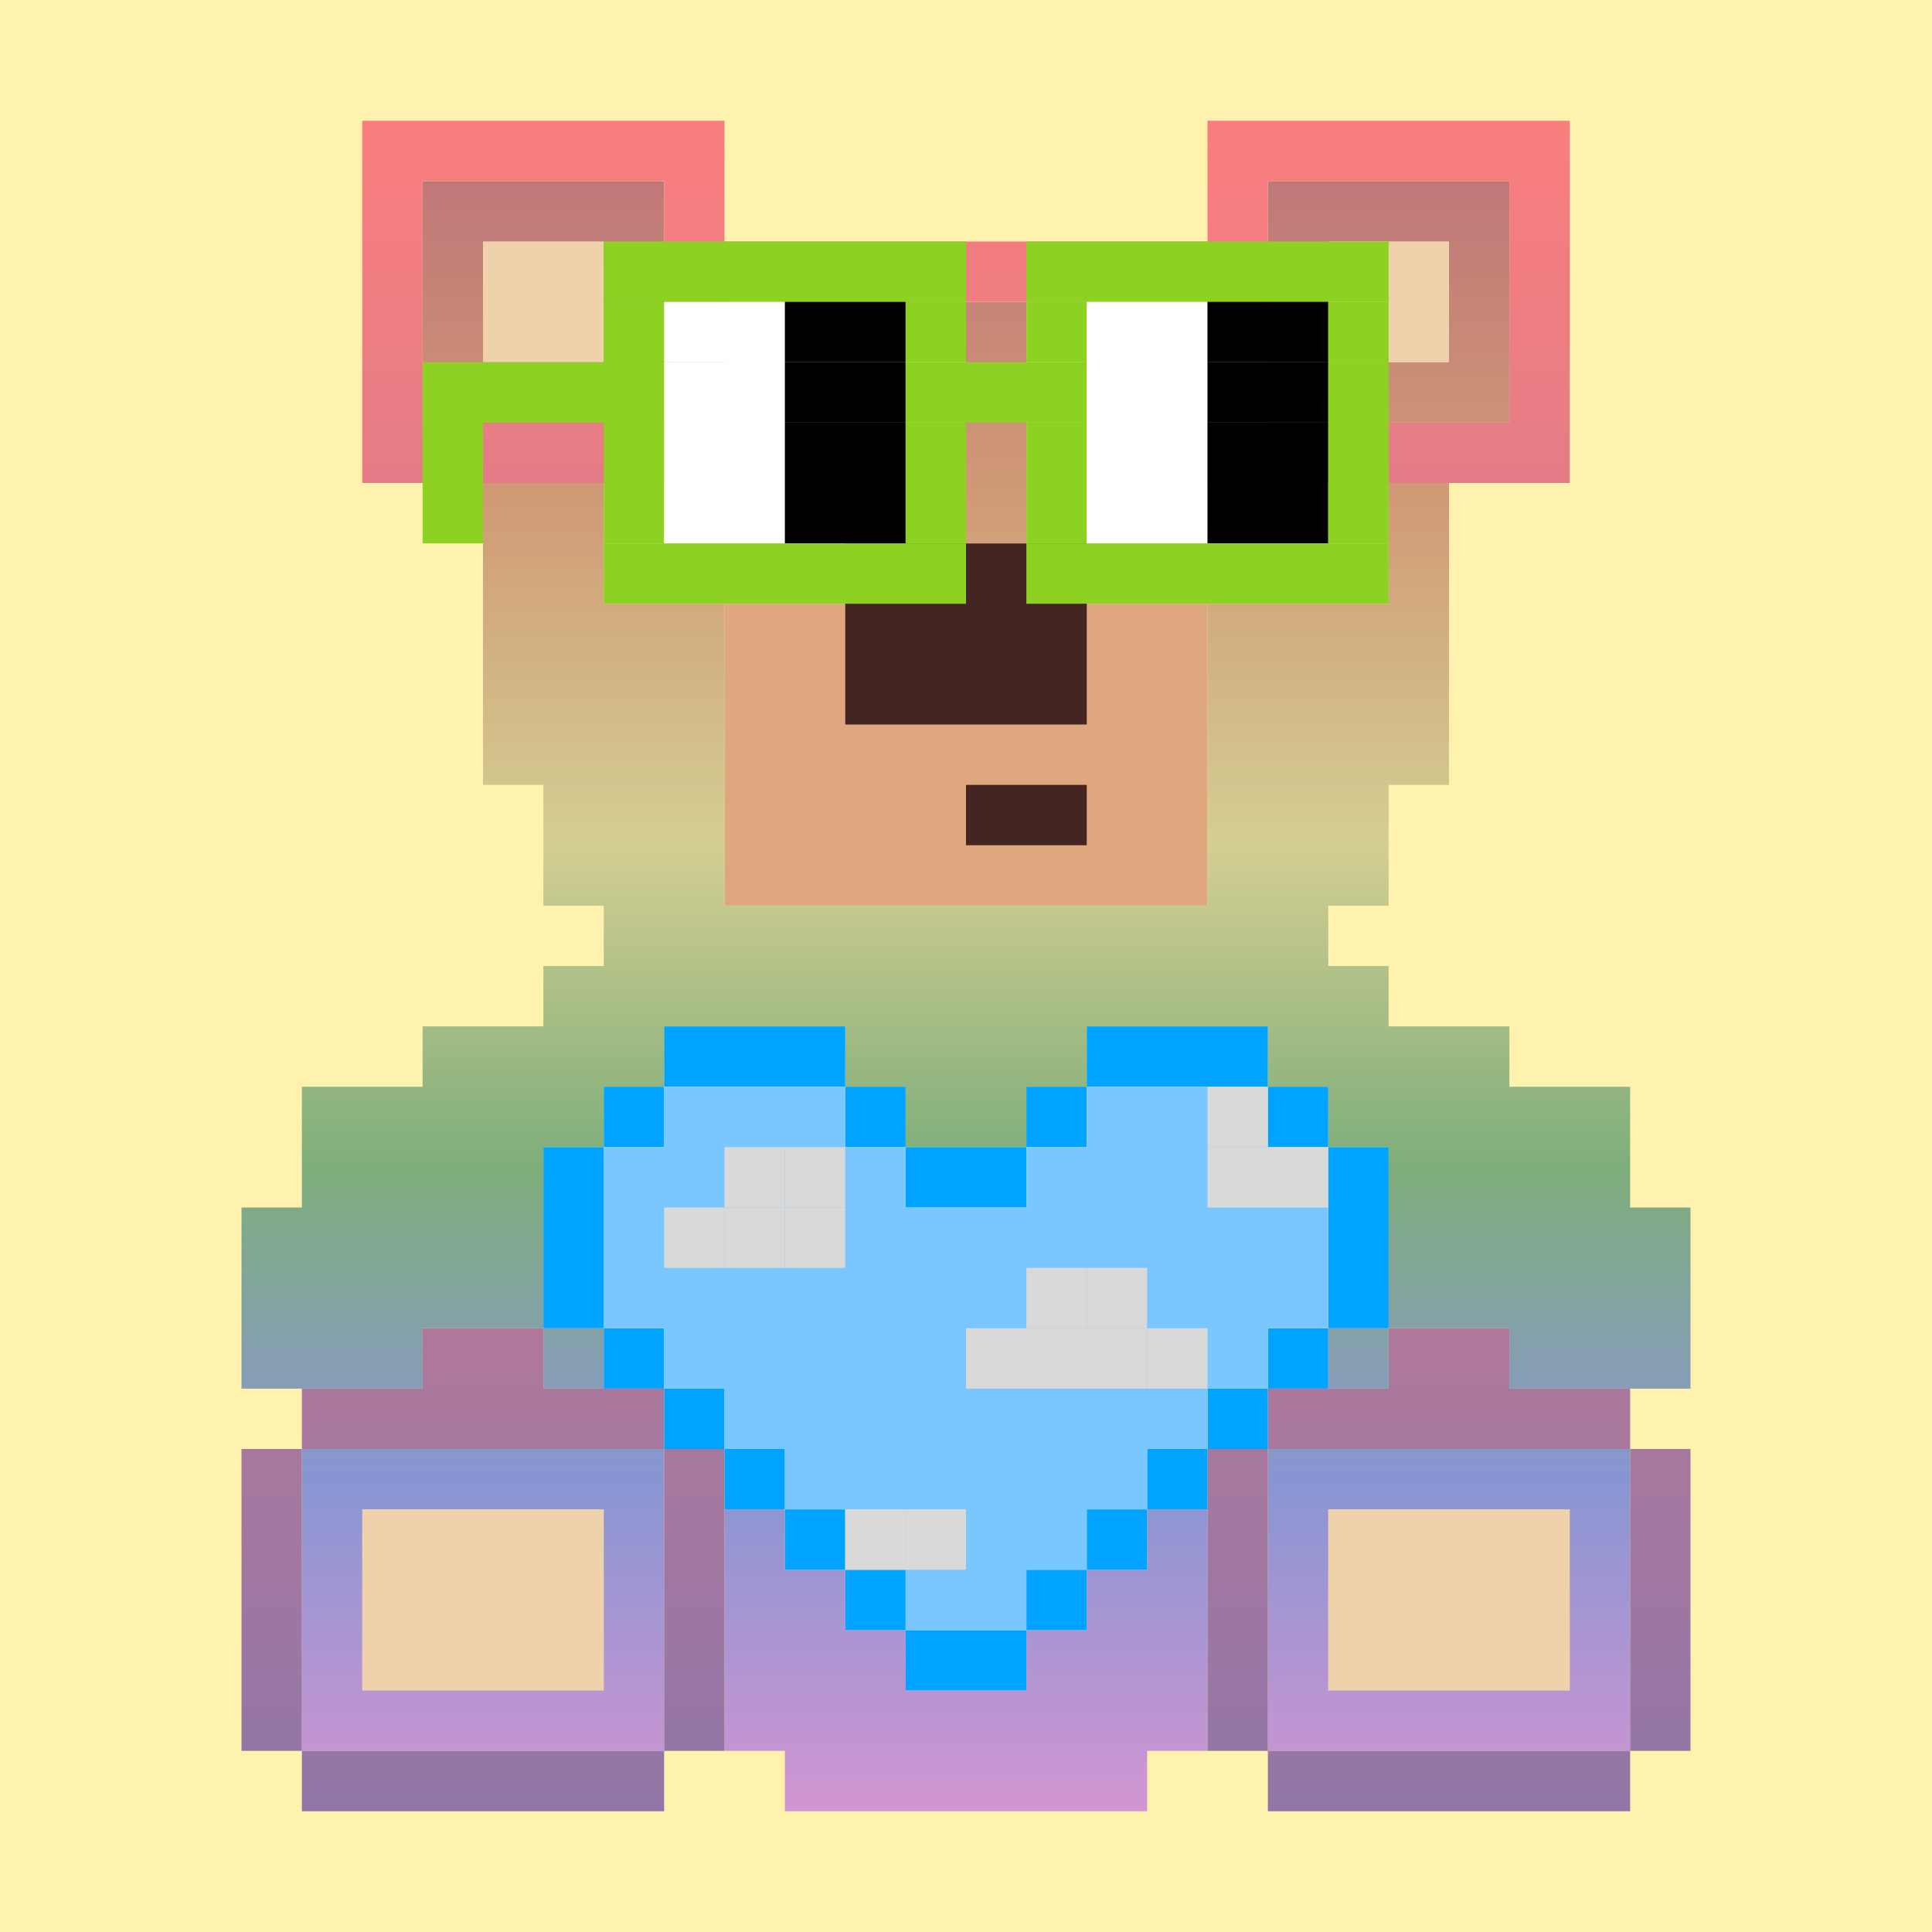 <svg xmlns="http://www.w3.org/2000/svg"  width="32" height="32" ><rect width="100%" height="100%" fill="#333333" stroke="none"/><svg xmlns="http://www.w3.org/2000/svg" width="32" height="32" viewBox="0 0 32 32" fill="none">
<rect width="32" height="32" fill="#FFF2AE"/>
</svg><svg xmlns="http://www.w3.org/2000/svg" width="32" height="32" viewBox="0 0 32 32" fill="none">
<path fill-rule="evenodd" clip-rule="evenodd" d="M10 4H8V6H10V4ZM24 4H22V6H24V4ZM10 25V28H6V25H10ZM26 28V25H22V28H26Z" fill="#EFD1AB"/>
<rect x="12" y="10" width="8" height="5" fill="#DFA77E"/>
<path fill-rule="evenodd" clip-rule="evenodd" d="M18 9H14V12H18V9ZM18 13H16V14H18V13Z" fill="#442522"/>
<path fill-rule="evenodd" clip-rule="evenodd" d="M11 3H7V4V7H8H11V6V4V3ZM10 4H8V6H10V4ZM21 3H25V4V7H24H22H21V4V3ZM22 6H24V4H22V6ZM8 8H10V10H12V15H20V10H22H23V8H24V13H23V15H22V16H23V17H25V18H27V19V20H28V22V23H25V22H23V20V19H22V18H21V17H18V18H17V19H15V18H14V17H11V18H10V19H9V20V22H7V23H5H4V20H5V19V18H7V17H9V16H10V15H9V13H8V8ZM9 22H10V23H9V22ZM23 22V23H22V22H23ZM12 25H13V26H14V27H15V28H17V27H18V26H19V25H20V29H19V30H13V29H12V25ZM11 25V24H5V25V29H6H11V28V25ZM6 25V28H10V25H6ZM27 24V25V28V29H22H21V25V24H27ZM22 28V25H26V28H22ZM17 5H16V9H17V5Z" fill="url(#paint0_linear_1_1906)"/>
<path fill-rule="evenodd" clip-rule="evenodd" d="M6 2H7H12V3V4H20V2H21H26V3V8H25H20V7H25V3H21V6H20V5H12V6H11V3H7V7H12V8H7H6V2ZM9 23H11V24H5V23H7V22H9V23ZM5 29H4V24H5V29ZM11 29V30H5V29H11ZM11 29H12V24H11V29ZM21 24H20V29H21V30H27V29H28V24H27V23H25V22H23V23H21V24ZM21 24H27V29H21V24Z" fill="url(#paint1_linear_1_1906)"/>
<defs>
<linearGradient id="paint0_linear_1_1906" x1="16" y1="3" x2="16" y2="30" gradientUnits="userSpaceOnUse">
<stop stop-color="#BF7878"/>
<stop offset="0.203" stop-color="#D19C76"/>
<stop offset="0.406" stop-color="#D4CE92"/>
<stop offset="0.604" stop-color="#7EAE7A"/>
<stop offset="0.797" stop-color="#8995D3"/>
<stop offset="1" stop-color="#D195D2"/>
</linearGradient>
<linearGradient id="paint1_linear_1_1906" x1="16" y1="2" x2="16" y2="30" gradientUnits="userSpaceOnUse">
<stop stop-color="#FA7E7E"/>
<stop offset="1" stop-color="#9176A7"/>
</linearGradient>
</defs>
</svg><svg xmlns="http://www.w3.org/2000/svg" width="32" height="32" viewBox="0 0 32 32" fill="none">
<path fill-rule="evenodd" clip-rule="evenodd" d="M14 17H11V18H10V19H9V22H10V23H11V24H12V25H13V26H14V27H15V28H17V27H18V26H19V25H20V24H21V23H22V22H23V19H22V18H21V17H18V18H17V19H15V18H14V17ZM14 18V19H15V20H17V19H18V18H21V19H22V22H21V23H20V24H19V25H18V26H17V27H15V26H14V25H13V24H12V23H11V22H10V19H11V18H14Z" fill="#00A3FF"/>
<path fill-rule="evenodd" clip-rule="evenodd" d="M14 18H11V19H10V22H11V23H12V24H13V25H14V26H15V27H17V26H18V25H19V24H20V23H21V22H22V19H21V18H18V19H17V20H15V19H14V18Z" fill="#7AC7FF"/>
<rect x="12" y="19" width="1" height="1" fill="#D9D9D9"/>
<rect x="12" y="20" width="1" height="1" fill="#D9D9D9"/>
<rect x="13" y="20" width="1" height="1" fill="#D9D9D9"/>
<rect x="11" y="20" width="1" height="1" fill="#D9D9D9"/>
<rect x="13" y="19" width="1" height="1" fill="#D9D9D9"/>
<rect x="16" y="22" width="3" height="1" fill="#D9D9D9"/>
<rect x="17" y="21" width="1" height="1" fill="#D9D9D9"/>
<rect x="18" y="21" width="1" height="1" fill="#D9D9D9"/>
<rect x="14" y="25" width="1" height="1" fill="#D9D9D9"/>
<rect x="15" y="25" width="1" height="1" fill="#D9D9D9"/>
<rect x="20" y="18" width="1" height="1" fill="#D9D9D9"/>
<rect x="20" y="19" width="2" height="1" fill="#D9D9D9"/>
<rect x="19" y="22" width="1" height="1" fill="#D9D9D9"/>
</svg><svg xmlns="http://www.w3.org/2000/svg" width="32" height="32" viewBox="0 0 32 32" fill="none">
<path d="M16 4H10V5H16V4Z" fill="#8DD122"/>
<path d="M23 4H17V5H23V4Z" fill="#8DD122"/>
<path d="M11 5H10V6H11V5Z" fill="#8DD122"/>
<path d="M13 5H11V6H13V5Z" fill="white"/>
<path d="M15 5H13V6H15V5Z" fill="black"/>
<path d="M16 5H15V6H16V5Z" fill="#8DD122"/>
<path d="M18 5H17V6H18V5Z" fill="#8DD122"/>
<path d="M20 5H18V6H20V5Z" fill="white"/>
<path d="M22 5H20V6H22V5Z" fill="black"/>
<path d="M23 5H22V6H23V5Z" fill="#8DD122"/>
<path d="M11 6H7V7H11V6Z" fill="#8DD122"/>
<path d="M13 6H11V7H13V6Z" fill="white"/>
<path d="M15 6H13V7H15V6Z" fill="black"/>
<path d="M18 6H15V7H18V6Z" fill="#8DD122"/>
<path d="M20 6H18V7H20V6Z" fill="white"/>
<path d="M22 6H20V7H22V6Z" fill="black"/>
<path d="M23 6H22V7H23V6Z" fill="#8DD122"/>
<path d="M8 7H7V8H8V7Z" fill="#8DD122"/>
<path d="M11 7H10V8H11V7Z" fill="#8DD122"/>
<path d="M13 7H11V8H13V7Z" fill="white"/>
<path d="M15 7H13V8H15V7Z" fill="black"/>
<path d="M16 7H15V8H16V7Z" fill="#8DD122"/>
<path d="M18 7H17V8H18V7Z" fill="#8DD122"/>
<path d="M20 7H18V8H20V7Z" fill="white"/>
<path d="M22 7H20V8H22V7Z" fill="black"/>
<path d="M23 7H22V8H23V7Z" fill="#8DD122"/>
<path d="M8 8H7V9H8V8Z" fill="#8DD122"/>
<path d="M11 8H10V9H11V8Z" fill="#8DD122"/>
<path d="M13 8H11V9H13V8Z" fill="white"/>
<path d="M15 8H13V9H15V8Z" fill="black"/>
<path d="M16 8H15V9H16V8Z" fill="#8DD122"/>
<path d="M18 8H17V9H18V8Z" fill="#8DD122"/>
<path d="M20 8H18V9H20V8Z" fill="white"/>
<path d="M22 8H20V9H22V8Z" fill="black"/>
<path d="M23 8H22V9H23V8Z" fill="#8DD122"/>
<path d="M16 9H10V10H16V9Z" fill="#8DD122"/>
<path d="M23 9H17V10H23V9Z" fill="#8DD122"/>
</svg></svg>
